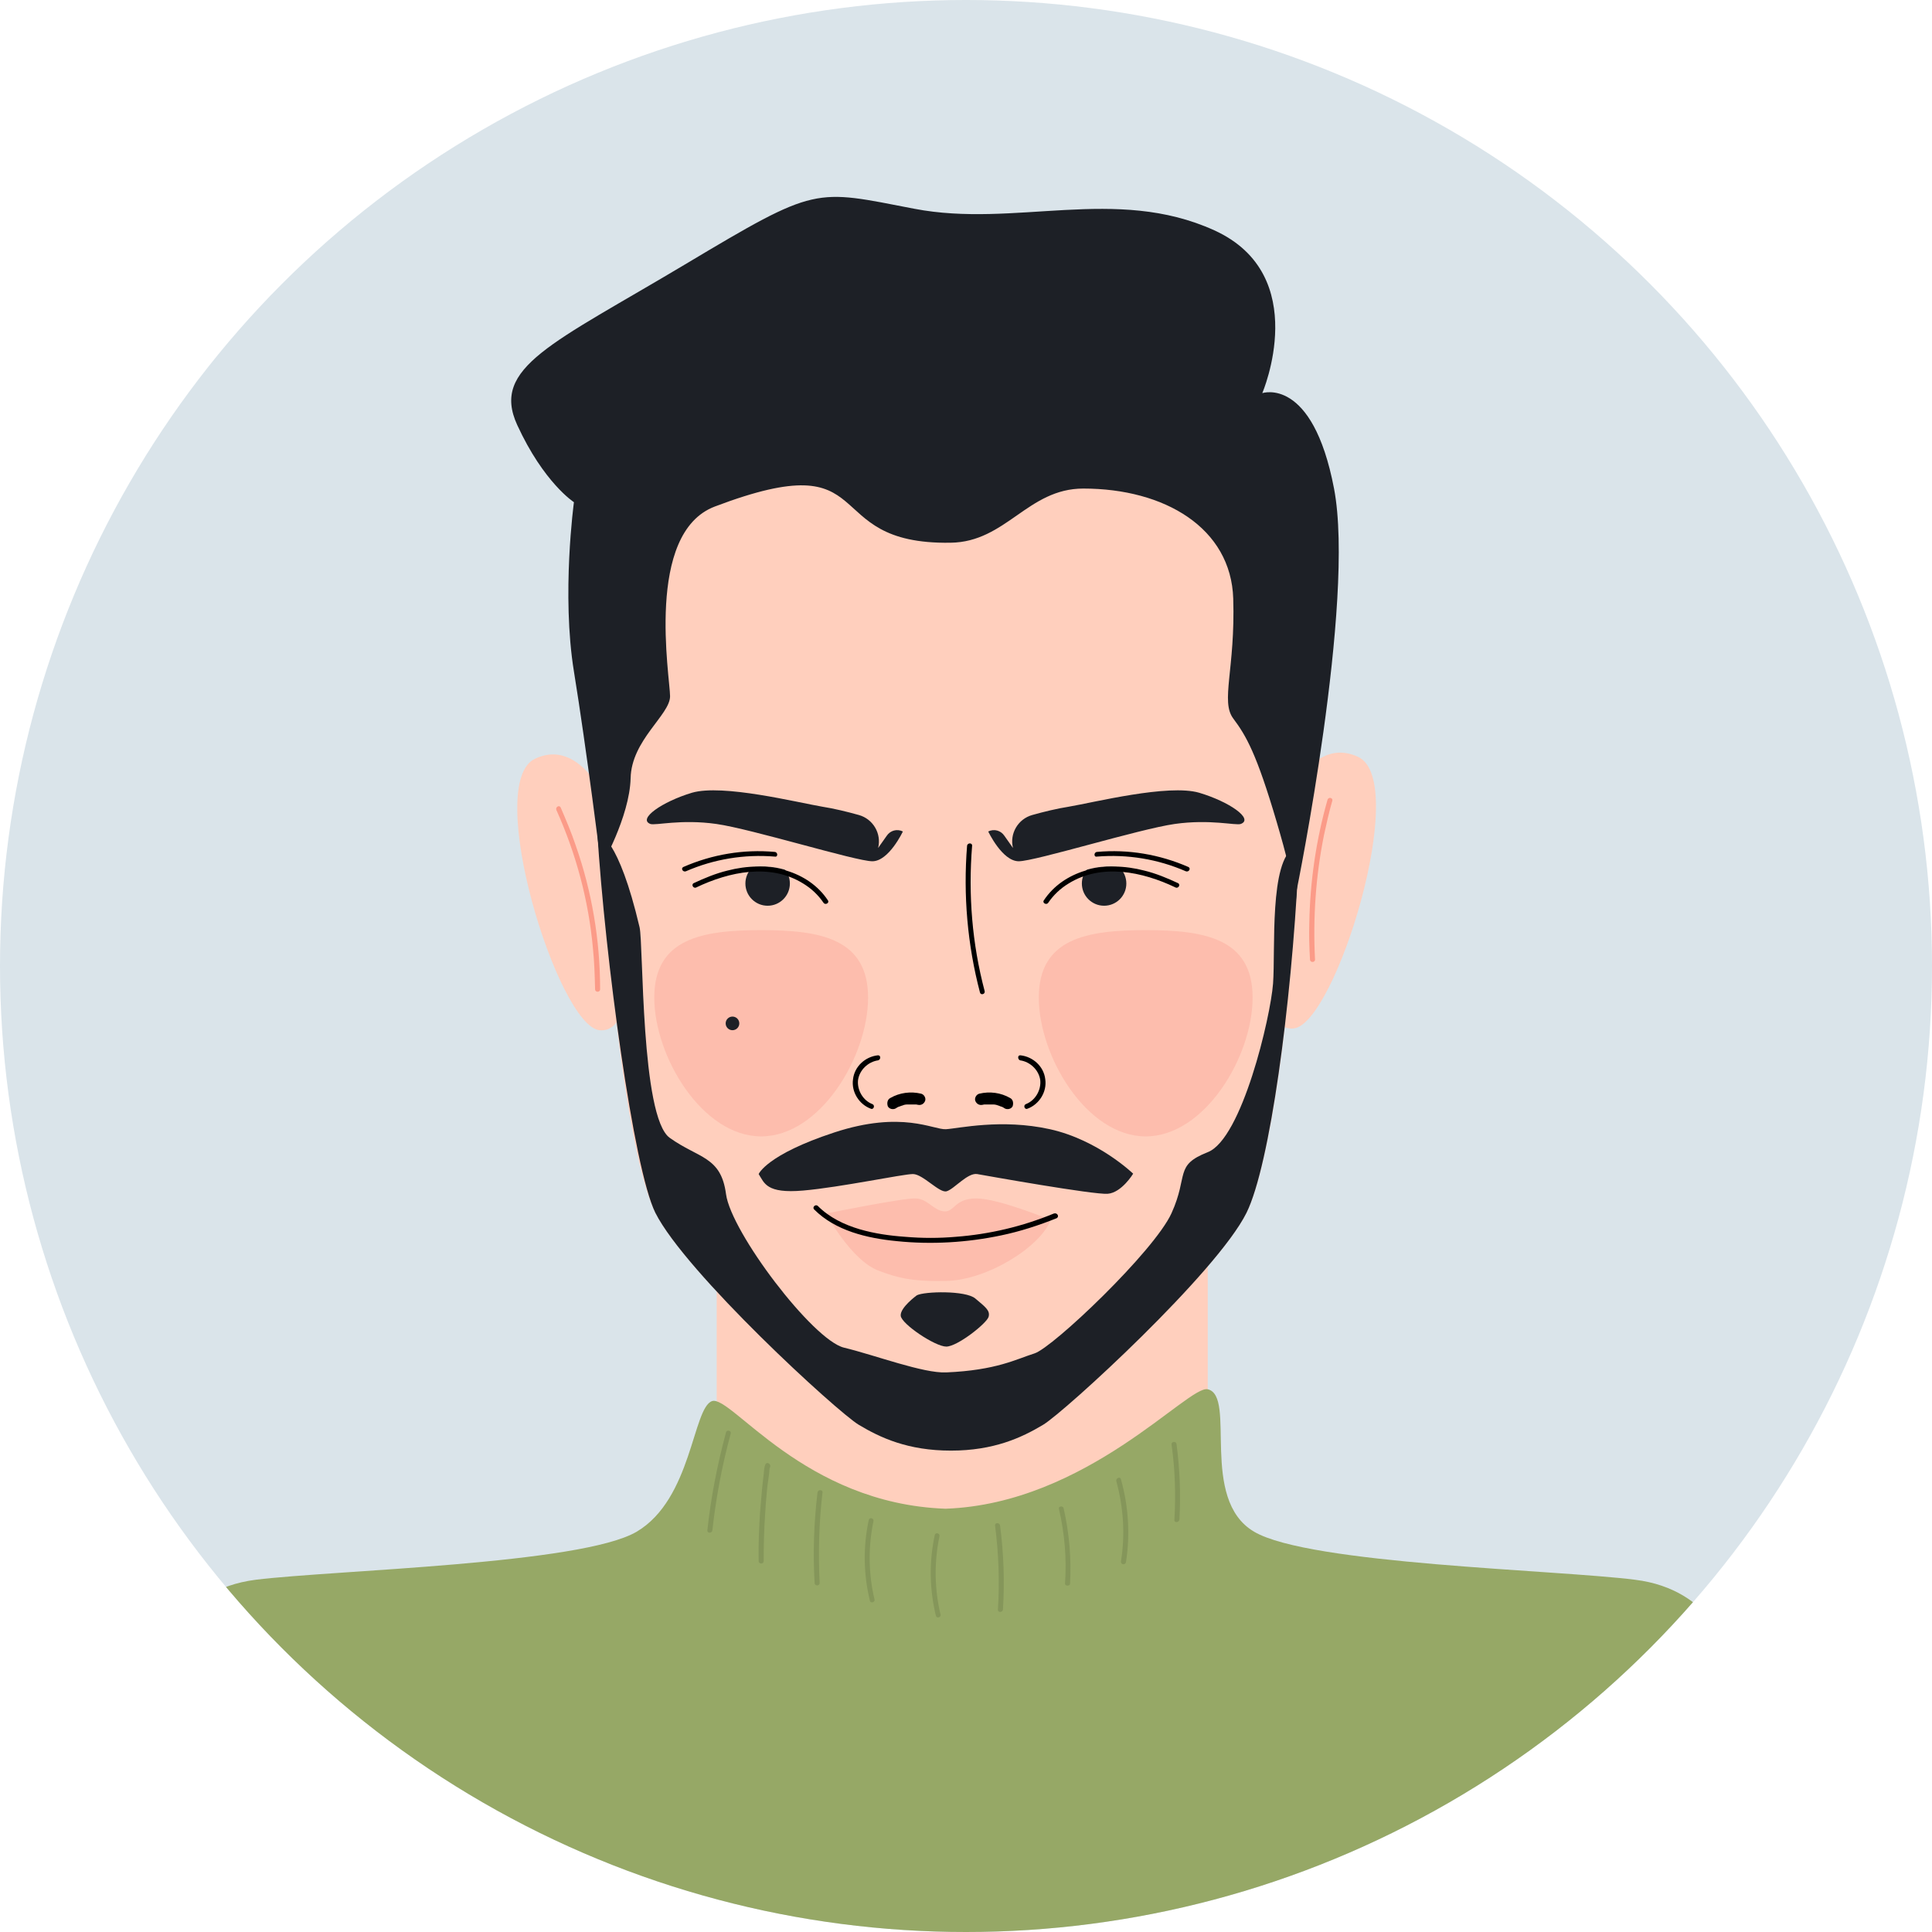 <?xml version="1.0" encoding="utf-8"?>
<!-- Generator: Adobe Illustrator 26.3.1, SVG Export Plug-In . SVG Version: 6.00 Build 0)  -->
<svg version="1.1" id="Layer_1" xmlns="http://www.w3.org/2000/svg" xmlns:xlink="http://www.w3.org/1999/xlink" x="0px" y="0px"
	 viewBox="0 0 538.6 538.6" style="enable-background:new 0 0 538.6 538.6;" xml:space="preserve">
<style type="text/css">
	.st0{fill:#DAE4EA;}
	.st1{clip-path:url(#SVGID_00000063612931613618717080000016376139490784222109_);}
	.st2{fill:#FFCFBD;}
	.st3{fill:#FDBDAD;}
	.st4{fill:#1D2026;}
	.st5{fill:#96A866;}
	.st6{fill:#FB9B88;}
	.st7{fill:#85965A;}
</style>
<g id="Layer_3">
	<circle class="st0" cx="269.3" cy="269.3" r="269.3"/>
</g>
<g>
	<defs>
		<circle id="SVGID_1_" cx="269.3" cy="269.3" r="269.3"/>
	</defs>
	<clipPath id="SVGID_00000113344406997523056950000015364236223755116964_">
		<use xlink:href="#SVGID_1_"  style="overflow:visible;"/>
	</clipPath>
	<g style="clip-path:url(#SVGID_00000113344406997523056950000015364236223755116964_);">
		<path class="st2" d="M199.8,331.9v89.9c0,0,7.4,31.2,69.8,31.2s67.1-30.8,67.1-30.8v-84.1L199.8,331.9z"/>
		<g>
			<path class="st2" d="M171.8,229.5c0,0-8-24.8-22.6-18c-14.6,6.7,6.3,74.4,17.9,75.7c11.6,1.2,8.3-32.6,8.3-32.6L171.8,229.5z"/>
		</g>
		<g>
			<path class="st2" d="M356,229c0,0,8-24.8,22.6-18c14.6,6.7-6.3,74.4-17.9,75.7s-8.3-32.6-8.3-32.6L356,229z"/>
		</g>
		<path class="st2" d="M362.4,215.7c-0.6-39.4,5.4-120.6-97.3-120.6s-96.7,81.2-97.3,120.6c-0.6,39.4,6.6,105.7,14.9,122.4
			c8.4,16.7,50.7,55.5,56.7,59.1c6,3.6,13.7,7.2,25.7,7.2c11.9,0,19.7-3.6,25.7-7.2c6-3.6,48.4-42.4,56.7-59.1
			C355.8,321.4,363,255.1,362.4,215.7z"/>
		<path class="st3" d="M242,278.1c0,16.5-13.4,38.7-29.8,38.7s-29.8-22.2-29.8-38.7s13.4-18.8,29.8-18.8S242,261.6,242,278.1z"/>
		<path class="st3" d="M289.6,278.1c0,16.5,13.4,38.7,29.8,38.7s29.8-22.2,29.8-38.7s-13.4-18.8-29.8-18.8S289.6,261.6,289.6,278.1z
			"/>
		<path class="st4" d="M361.5,248.1c0,0,16.4-80.5,10.4-111.9s-20-26.6-20-26.6s14.1-32.9-13.4-45.4c-27.5-12.5-55.5-0.6-83.6-6
			s-26.9-6.6-63.9,15.5s-54.2,28.7-46.8,44.8s15.8,21.5,15.8,21.5s-3.5,25.7,0,47.2s7.6,54.3,7.6,54.3s7.9-13.7,8.2-24.5
			c0.2-10.7,11-17.7,11-22.9s-7.1-45.5,12.5-52.9c47.2-17.9,28,10.7,65.7,10.1c15.5-0.2,21.5-15.1,37-15.1c22.7,0,41.2,11,41.8,30.7
			c0.6,19.6-3.6,28.6,0,33.4s6.5,9.8,12.1,28.8s5.3,22.9,5.3,22.9"/>
		<circle class="st4" cx="214" cy="246.3" r="6.2"/>
		<path class="st4" d="M181.3,229.7c1.4,0.5,8.5-1.4,18.4,0c9.9,1.4,38.9,10.4,43.5,10.4s8.5-8.3,8.5-8.3l0,0
			c-1.6-0.8-3.5-0.3-4.5,1.2l-2.4,3.4l0,0c1-4-1.4-8.1-5.4-9.2c-3.2-0.9-6.9-1.8-10.1-2.3c-7.1-1.2-27.8-6.4-36.4-3.9
			C184.6,223.5,177.7,228.3,181.3,229.7z"/>
		<path class="st4" d="M345.9,229.7c-1.4,0.5-8.5-1.4-18.4,0c-9.9,1.4-38.9,10.4-43.5,10.4c-4.6,0-8.5-8.3-8.5-8.3l0,0
			c1.6-0.8,3.5-0.3,4.5,1.2l2.4,3.4l0,0c-1-4,1.4-8.1,5.4-9.2c3.2-0.9,6.9-1.8,10.1-2.3c7.1-1.2,27.8-6.4,36.4-3.9
			C342.7,223.5,349.6,228.3,345.9,229.7z"/>
		<path class="st4" d="M211.5,327.3c1.6,2.5,2.1,5.5,12.4,4.6c10.4-0.9,27.8-4.6,30.6-4.6c2.8,0,7.4,5.4,9.4,4.8
			c2.1-0.6,5.8-5.2,8.5-4.8c2.8,0.5,32.5,5.8,36.4,5.5s7.1-5.6,7.1-5.6s-9.7-9.4-23.2-12.4c-13.6-3-25.5-0.2-29,0
			s-12.2-5.3-31.1,0.9S211.5,327.3,211.5,327.3z"/>
		<path class="st4" d="M361.9,242.2l-1-6c-7.1,3.7-5.3,28.5-6,38c-0.7,9.4-8.7,43.3-18.2,47c-9.4,3.7-5.3,6.4-10.1,17
			c-4.8,10.6-33.1,37.5-38.2,39.1c-5.1,1.6-10.6,4.7-24.6,5.3c-6.4,0.3-19.8-4.8-28.5-6.9c-8.7-2.1-31.5-32.2-32.9-42.8
			c-1.4-10.6-7.6-9.9-15.7-15.7c-8.1-5.8-7.3-54.1-8.4-58.7c-5.9-25.1-11.2-26-11.8-26.7c2.2,35.5,10.1,94,16.2,106.3
			c8.4,16.7,50.7,55.5,56.7,59.1c6,3.6,13.7,7.2,25.7,7.2c11.9,0,19.7-3.6,25.7-7.2c6-3.6,48.4-42.4,56.7-59.1
			C354.1,324.7,360,279.8,361.9,242.2z"/>
		<circle class="st4" cx="204.2" cy="285.3" r="1.9"/>
		<path class="st2" d="M204.2,243.7c0,0,7.2-4.8,18,0c0,0-2.5-7.4-8.2-8.3C208.4,234.5,204.2,243.7,204.2,243.7z"/>
		<circle class="st4" cx="307.8" cy="246.3" r="6.2"/>
		<path class="st2" d="M317.6,243.7c0,0-7.2-4.8-18,0c0,0,2.5-7.4,8.2-8.3C313.4,234.5,317.6,243.7,317.6,243.7z"/>
		<path class="st4" d="M255.6,361.1c2.1-1.1,13.6-1.4,16.3,0.9s4.2,3.3,3.7,5.1c-0.5,1.8-8.7,8.3-11.8,8.3s-12.5-6.3-12.7-8.6
			C250.9,364.5,255.6,361.1,255.6,361.1z"/>
		<path class="st3" d="M263.7,357.1c11.7-0.2,26.5-9.7,29.2-17c0,0-14.5-6-20.7-6s-6,3.8-9,3.6c-2.9-0.2-4.6-3.5-7.9-3.6
			c-3.3-0.2-25,4.2-25,4.2s7,13.2,14.8,16C250.2,356.2,254.1,357.3,263.7,357.1z"/>
		<path class="st5" d="M482.2,461.3c0,0-4.4-18.2-26.4-20.9c-22-2.8-90.8-4.3-106.2-13.4c-15.4-9.1-4.8-37.8-12.9-39.7
			c-5.4-1.3-33.7,31.9-73.1,33.3c-39.5-1.4-59.8-31.8-65.1-30c-5.4,1.9-5.6,27.3-21,36.4c-15.4,9.1-84.2,10.7-106.2,13.4
			c-22,2.8-26.4,20.9-26.4,20.9c43.7,74,187.8,84.9,216.2,86.4v0.2c0,0,0.9,0,2.4-0.1c1.6,0.1,2.4,0.1,2.4,0.1v-0.2
			C294.4,546.2,438.4,535.3,482.2,461.3z"/>
		<path class="st6" d="M160.5,235.7c-1.2-3.6-2.7-7.1-4.2-10.6c-0.4-0.8-1.5-0.1-1.2,0.7c5.5,12.2,9,25.3,10.2,38.6
			c0.4,3.8,0.5,7.6,0.6,11.4c0,0.9,1.4,0.9,1.4,0C167.3,262.1,165,248.5,160.5,235.7z"/>
		<path class="st6" d="M370.1,222.9c-3.2,11.2-4.9,22.9-5.1,34.6c-0.1,3.3,0,6.7,0.2,10c0,0.9,1.4,0.9,1.4,0
			c-0.6-11.6,0.2-23.3,2.5-34.7c0.7-3.2,1.4-6.4,2.3-9.5C371.7,222.4,370.4,222.1,370.1,222.9z"/>
		<path d="M274.5,276.3c-3.5-13.2-4.6-26.9-3.5-40.5c0.1-0.9-1.3-0.9-1.4,0c-1.1,13.7,0.1,27.6,3.6,40.9
			C273.4,277.5,274.7,277.2,274.5,276.3z"/>
		<path d="M230.8,251c-2.7-4.1-6.9-6.9-11.6-8.3c-5.3-1.6-11-1.4-16.4,0c-3.3,0.8-6.4,2.1-9.4,3.5c-0.8,0.4-0.1,1.6,0.7,1.2
			c9.2-4.4,20.6-6.8,29.8-1.1c2.3,1.4,4.2,3.2,5.7,5.4C230.1,252.4,231.3,251.7,230.8,251z"/>
		<path d="M216,237.5c-8.7-0.8-17.5,0.7-25.5,4.2c-0.8,0.4-0.1,1.5,0.7,1.2c7.8-3.4,16.3-4.8,24.8-4.1
			C216.9,239,216.9,237.6,216,237.5z"/>
		<path d="M291,251c2.7-4.1,6.9-6.9,11.6-8.3c5.3-1.6,11-1.4,16.4,0c3.3,0.8,6.4,2.1,9.4,3.5c0.8,0.4,0.1,1.6-0.7,1.2
			c-9.2-4.4-20.6-6.8-29.8-1.1c-2.3,1.4-4.2,3.2-5.7,5.4C291.7,252.4,290.5,251.7,291,251z"/>
		<path d="M305.8,237.5c8.7-0.8,17.5,0.7,25.5,4.2c0.8,0.4,0.1,1.5-0.7,1.2c-7.8-3.4-16.3-4.8-24.8-4.1
			C304.9,239,304.9,237.6,305.8,237.5z"/>
		<path d="M293.8,338.3c-8.7,3.6-18,5.8-27.4,6.5c-4.6,0.4-9.3,0.4-14,0c-4.3-0.3-8.6-0.9-12.7-2.1c-4.4-1.3-8.5-3.3-11.7-6.5
			c-0.6-0.6-1.7,0.3-1,1c5.9,5.9,14.7,8,23,8.8c9.7,1,19.6,0.4,29.1-1.6c5.3-1.1,10.5-2.8,15.5-4.8
			C295.4,339.1,294.7,338,293.8,338.3z"/>
		<path d="M244.7,294.2c-3.5,0.4-6.5,3.1-6.9,6.7c-0.5,3.5,1.7,7,5,8.2c0.8,0.3,1.2-1,0.4-1.3c-2.6-1-4.3-3.9-4-6.7
			c0.4-2.8,2.8-5.1,5.6-5.5C245.6,295.4,245.6,294.1,244.7,294.2z"/>
		<path d="M284.5,294.2c3.5,0.4,6.5,3.1,6.9,6.7c0.5,3.5-1.7,7-5,8.2c-0.8,0.3-1.2-1-0.4-1.3c2.6-1,4.3-3.9,4-6.7
			c-0.4-2.8-2.8-5.1-5.6-5.5C283.7,295.4,283.6,294.1,284.5,294.2z"/>
		<g>
			<path class="st7" d="M202.4,399.3c-2.4,8.9-4.2,18-5.2,27.3c-0.1,0.9,1.3,0.9,1.4,0c1-9.1,2.7-18.1,5.1-26.9
				C204,398.8,202.6,398.5,202.4,399.3z"/>
			<path class="st7" d="M213.4,408.2c-0.4,0.8-0.4,1.9-0.5,2.8c-0.1,1.2-0.3,2.3-0.4,3.5c-0.2,2.3-0.4,4.6-0.6,6.9
				c-0.3,4.6-0.5,9.2-0.4,13.8c0,0.9,1.4,0.9,1.4,0c0-4.4,0.1-8.8,0.4-13.1c0.1-2.1,0.3-4.3,0.5-6.4c0.1-1.1,0.2-2.2,0.4-3.3
				c0.1-0.5,0.1-1,0.2-1.5c0.1-0.5,0-1.5,0.3-1.9C215,408.1,213.8,407.4,213.4,408.2z"/>
			<path class="st7" d="M229.3,416.1c0.1-0.9-1.3-0.9-1.4,0c-1,8.4-1.3,16.8-0.8,25.2c0,0.9,1.4,0.9,1.4,0
				C228.1,432.9,228.3,424.5,229.3,416.1z"/>
			<path class="st7" d="M243.8,445.9c-1.7-7.1-1.8-14.6-0.3-21.8c0.2-0.9-1.1-1.2-1.3-0.4c-1.6,7.4-1.5,15.1,0.3,22.5
				C242.6,447.1,244,446.7,243.8,445.9z"/>
			<path class="st7" d="M262.2,450.1c-1.7-7.1-1.8-14.6-0.3-21.8c0.2-0.9-1.1-1.2-1.3-0.4c-1.6,7.4-1.5,15.1,0.3,22.5
				C261.1,451.3,262.4,450.9,262.2,450.1z"/>
			<path class="st7" d="M278.8,425.3c-0.1-0.9-1.5-0.9-1.4,0c1,7.7,1.3,15.6,0.8,23.4c-0.1,0.9,1.3,0.9,1.4,0
				C280.1,440.9,279.8,433,278.8,425.3z"/>
			<path class="st7" d="M296.5,420.4c-0.2-0.7-1.5-0.5-1.3,0.2c1.6,6.9,2.2,13.9,1.7,20.9c0,0.7,1.3,0.7,1.4,0.1
				C298.7,434.5,298.1,427.4,296.5,420.4z"/>
			<path class="st7" d="M312.5,412.4c-0.2-0.9-1.5-0.3-1.3,0.5c2,7.3,2.5,14.9,1.3,22.4c-0.1,0.9,1.2,1.1,1.4,0.2
				C315.1,427.8,314.6,419.9,312.5,412.4z"/>
			<path class="st7" d="M328,402.6c-0.1-0.9-1.5-0.8-1.4,0.1c1,7,1.2,14,0.8,21c-0.1,0.9,1.3,0.8,1.4-0.1
				C329.2,416.6,328.9,409.6,328,402.6z"/>
		</g>
		<path d="M281.6,306.1c-2.6-1.5-5.7-1.9-8.6-1.2c-0.8,0.2-1.4,1.2-1.1,2c0.3,0.8,1.1,1.3,2,1.1c0.2,0,0.3-0.1,0.5-0.1
			c0,0,0.1,0,0.2,0c0.1,0,0.3,0,0.3,0c0.2,0,0.3,0,0.5,0c0.3,0,0.6,0,0.9,0c0.1,0,0.3,0,0.4,0c0.1,0,0.6,0,0.2,0
			c0.6,0,1.2,0.2,1.7,0.4c0.2,0.1,0.3,0.1,0.5,0.2c0,0,0,0,0.1,0c0,0,0,0,0,0c0.3,0.1,0.6,0.3,0.9,0.5c0.7,0.4,1.8,0.2,2.2-0.6
			C282.6,307.5,282.4,306.5,281.6,306.1z"/>
		<path d="M248.2,306.1c2.6-1.5,5.7-1.9,8.6-1.2c0.8,0.2,1.4,1.2,1.1,2c-0.3,0.8-1.1,1.3-2,1.1c-0.2,0-0.3-0.1-0.5-0.1
			c0,0-0.1,0-0.2,0c-0.1,0-0.3,0-0.3,0c-0.2,0-0.3,0-0.5,0c-0.3,0-0.6,0-0.9,0c-0.1,0-0.3,0-0.4,0c-0.1,0-0.6,0-0.2,0
			c-0.6,0-1.2,0.2-1.7,0.4c-0.2,0.1-0.3,0.1-0.5,0.2c0,0,0,0-0.1,0c0,0,0,0,0,0c-0.3,0.1-0.6,0.3-0.9,0.5c-0.7,0.4-1.8,0.2-2.2-0.6
			C247.2,307.5,247.4,306.5,248.2,306.1z"/>
	</g>
</g>
</svg>

